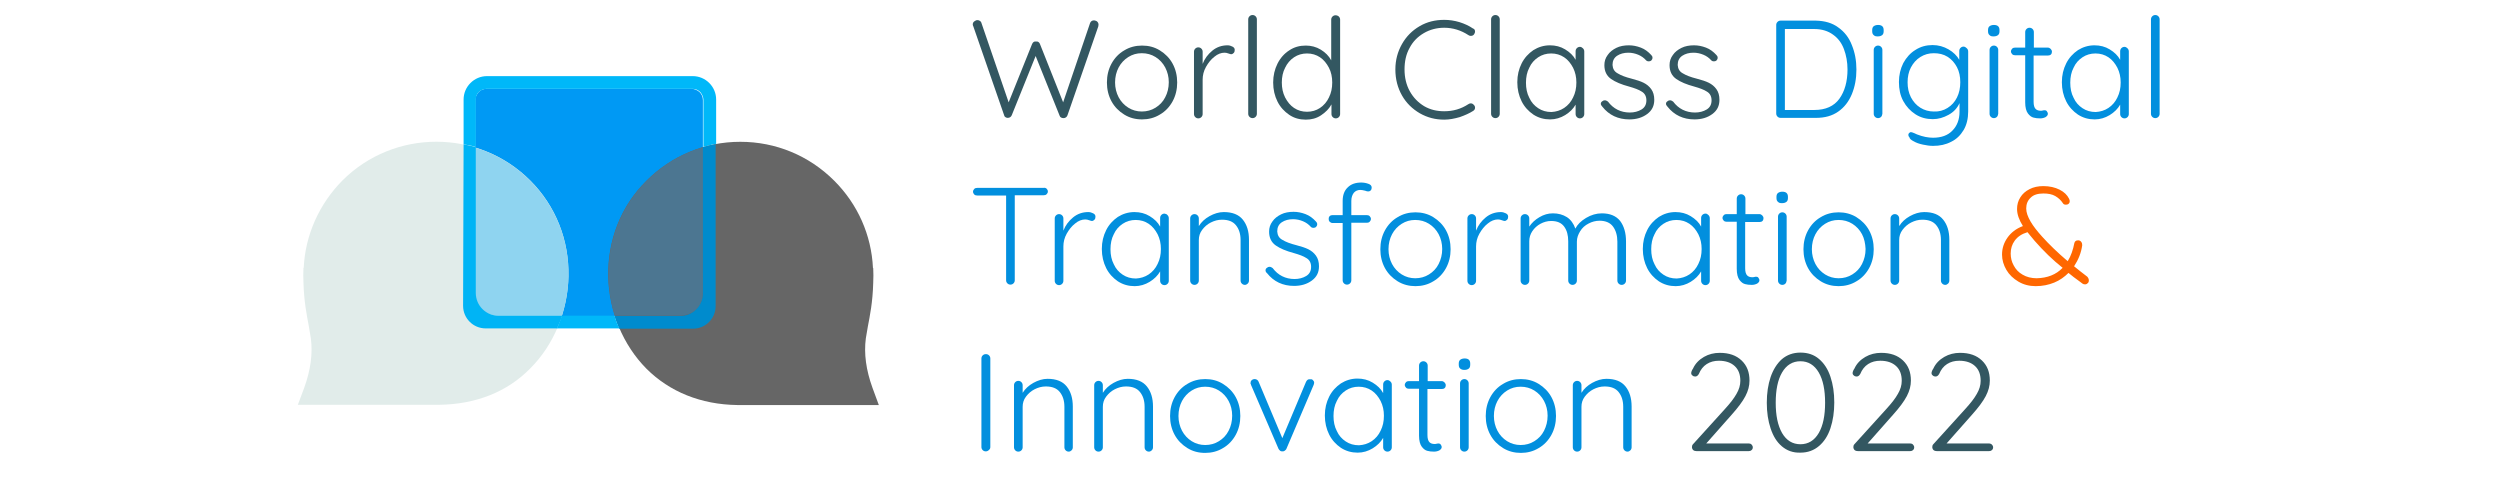 <?xml version="1.0" encoding="utf-8"?>
<!-- Generator: Adobe Illustrator 25.4.1, SVG Export Plug-In . SVG Version: 6.00 Build 0)  -->
<svg version="1.1" id="Capa_1" xmlns="http://www.w3.org/2000/svg" xmlns:xlink="http://www.w3.org/1999/xlink" x="0px" y="0px"
	 viewBox="0 0 982 188" style="enable-background:new 0 0 982 188;" xml:space="preserve">
<style type="text/css">
	.st0{fill:#335761;}
	.st1{fill:#028FDE;}
	.st2{fill:#FF6700;}
	.st3{fill:none;stroke:#666666;stroke-width:30;stroke-miterlimit:10;}
	.st4{fill:#0099F4;}
	.st5{fill:#666666;}
	.st6{fill:#4C7691;}
	.st7{fill:#E1ECEA;}
	.st8{fill:#8FD4F0;}
	.st9{fill:#00B8F9;}
	.st10{fill:#008BCD;}
	.st11{fill:#00B4F5;}
</style>
<g>
	<g>
		<path class="st0" d="M431,8.5c0.3,0.3,0.5,0.7,0.5,1.2l-0.1,0.7l-12.1,34.9c-0.1,0.3-0.3,0.6-0.6,0.8c-0.3,0.2-0.6,0.3-0.9,0.3
			c-0.8,0-1.4-0.3-1.6-1L406.8,22l-9.4,23.3c-0.3,0.7-0.9,1-1.6,1c-0.3,0-0.6-0.1-0.9-0.3c-0.3-0.2-0.4-0.4-0.5-0.8l-12.1-34.9
			c-0.1-0.2-0.2-0.4-0.2-0.7c0-0.5,0.2-0.9,0.6-1.2s0.8-0.5,1.2-0.5c0.4,0,0.7,0.1,1,0.3c0.3,0.2,0.5,0.4,0.6,0.8l10.7,31.2
			l9.2-22.9c0.3-0.7,0.8-1.1,1.5-1c0.4,0,0.7,0,1,0.2c0.3,0.2,0.5,0.5,0.6,0.8l9.1,22.9l10.6-31.2c0.3-0.7,0.8-1,1.6-1
			C430.3,8.1,430.7,8.2,431,8.5z"/>
		<path class="st0" d="M460.6,39.8c-1.2,2.2-2.9,4-5,5.2c-2.1,1.3-4.5,1.9-7,1.9c-2.6,0-4.9-0.6-7-1.9c-2.1-1.3-3.8-3-5-5.2
			c-1.2-2.2-1.8-4.7-1.8-7.4c0-2.7,0.6-5.2,1.8-7.4c1.2-2.2,2.9-4,5-5.2c2.1-1.3,4.5-1.9,7-1.9c2.6,0,4.9,0.6,7,1.9
			c2.1,1.3,3.8,3,5,5.2c1.2,2.2,1.8,4.7,1.8,7.4C462.4,35.1,461.8,37.6,460.6,39.8z M457.7,26.5c-0.9-1.7-2.2-3.1-3.8-4.1
			c-1.6-1-3.4-1.5-5.4-1.5c-2,0-3.7,0.5-5.3,1.5c-1.6,1-2.9,2.4-3.8,4.1s-1.4,3.7-1.4,5.9c0,2.1,0.5,4.1,1.4,5.8s2.2,3.1,3.8,4.1
			c1.6,1,3.4,1.5,5.3,1.5c2,0,3.8-0.5,5.4-1.5c1.6-1,2.9-2.3,3.8-4.1c0.9-1.7,1.4-3.7,1.4-5.9S458.6,28.3,457.7,26.5z"/>
		<path class="st0" d="M484.1,18.3c0.6,0.3,0.9,0.7,0.9,1.3c0,0.5-0.1,0.9-0.4,1.2c-0.3,0.3-0.6,0.5-1,0.5c-0.2,0-0.5-0.1-1.1-0.3
			c-0.5-0.2-1-0.3-1.5-0.3c-1.3,0-2.7,0.5-4,1.6c-1.3,1-2.4,2.4-3.3,4c-0.9,1.6-1.3,3.3-1.3,5v13.5c0,0.5-0.2,0.9-0.5,1.2
			c-0.3,0.3-0.7,0.5-1.2,0.5c-0.5,0-0.9-0.2-1.2-0.5c-0.3-0.3-0.5-0.7-0.5-1.2V20.3c0-0.5,0.2-0.9,0.5-1.2c0.3-0.3,0.7-0.5,1.2-0.5
			c0.5,0,0.9,0.2,1.2,0.5c0.3,0.3,0.5,0.7,0.5,1.2v4.8c0.8-2.1,2.1-3.8,3.8-5.2c1.7-1.4,3.7-2.1,6-2.1
			C482.9,17.8,483.5,18,484.1,18.3z"/>
		<path class="st0" d="M493.2,45.9c-0.3,0.3-0.7,0.5-1.2,0.5c-0.5,0-0.9-0.2-1.2-0.5c-0.3-0.3-0.5-0.7-0.5-1.2V7.6
			c0-0.5,0.2-0.9,0.5-1.2c0.3-0.3,0.7-0.5,1.2-0.5c0.5,0,0.9,0.2,1.2,0.5c0.3,0.3,0.5,0.7,0.5,1.2v37.1
			C493.7,45.2,493.5,45.6,493.2,45.9z"/>
		<path class="st0" d="M525.9,6.5c0.3,0.3,0.5,0.7,0.5,1.2v37.1c0,0.5-0.2,0.9-0.5,1.2c-0.3,0.3-0.7,0.5-1.2,0.5s-0.9-0.2-1.2-0.5
			c-0.3-0.3-0.5-0.7-0.5-1.2v-3.8c-0.9,1.7-2.3,3.1-4.1,4.3c-1.8,1.2-3.8,1.7-6,1.7c-2.4,0-4.6-0.6-6.5-1.9c-1.9-1.3-3.5-3-4.6-5.2
			c-1.1-2.2-1.7-4.7-1.7-7.5c0-2.7,0.6-5.2,1.7-7.4c1.1-2.2,2.7-4,4.6-5.2c1.9-1.3,4.1-1.9,6.5-1.9c2.1,0,4.1,0.5,5.9,1.6
			c1.8,1.1,3.2,2.5,4.1,4.2v-16c0-0.5,0.2-0.9,0.5-1.2c0.3-0.3,0.7-0.5,1.2-0.5S525.6,6.2,525.9,6.5z M518.5,42.4
			c1.5-1,2.7-2.4,3.5-4.1c0.9-1.8,1.3-3.7,1.3-5.9c0-2.1-0.4-4.1-1.3-5.8c-0.9-1.7-2-3.1-3.5-4.1c-1.5-1-3.2-1.5-5.1-1.5
			c-1.9,0-3.6,0.5-5.1,1.5c-1.5,1-2.7,2.4-3.5,4.1c-0.9,1.7-1.3,3.7-1.3,5.8c0,2.2,0.4,4.1,1.3,5.9c0.9,1.7,2,3.1,3.5,4.1
			c1.5,1,3.2,1.5,5.1,1.5C515.3,43.9,517,43.4,518.5,42.4z"/>
		<path class="st0" d="M579.4,12.4c0,0.3-0.1,0.7-0.4,1.1c-0.3,0.4-0.7,0.6-1.3,0.6c-0.3,0-0.6-0.1-0.9-0.3
			c-2.9-1.9-6.1-2.9-9.5-2.9c-2.9,0-5.6,0.7-8,2.1c-2.4,1.4-4.3,3.3-5.6,5.8c-1.4,2.5-2,5.3-2,8.5c0,3.2,0.7,6.1,2.1,8.6
			c1.4,2.5,3.3,4.4,5.6,5.8c2.4,1.4,5,2,7.9,2c3.5,0,6.6-0.9,9.5-2.8c0.3-0.2,0.6-0.3,0.9-0.3c0.5,0,0.9,0.2,1.3,0.7
			c0.3,0.3,0.4,0.6,0.4,1c0,0.6-0.3,1-0.8,1.3c-1.4,0.9-3.2,1.7-5.2,2.4c-2.1,0.6-4.1,1-6.1,1c-3.5,0-6.6-0.8-9.6-2.5
			c-2.9-1.7-5.3-4-7-7c-1.7-3-2.6-6.4-2.6-10.2c0-3.7,0.9-7,2.6-10c1.7-3,4-5.3,6.9-7c2.9-1.7,6.1-2.5,9.7-2.5c2,0,4,0.3,6,0.9
			c1.9,0.6,3.7,1.4,5.3,2.5C579.1,11.3,579.4,11.8,579.4,12.4z"/>
		<path class="st0" d="M588.6,45.9c-0.3,0.3-0.7,0.5-1.2,0.5s-0.9-0.2-1.2-0.5c-0.3-0.3-0.5-0.7-0.5-1.2V7.6c0-0.5,0.2-0.9,0.5-1.2
			c0.3-0.3,0.7-0.5,1.2-0.5s0.9,0.2,1.2,0.5c0.3,0.3,0.5,0.7,0.5,1.2v37.1C589.1,45.2,588.9,45.6,588.6,45.9z"/>
		<path class="st0" d="M621.8,19c0.3,0.3,0.5,0.7,0.5,1.2v24.6c0,0.5-0.2,0.9-0.5,1.2c-0.3,0.3-0.7,0.5-1.2,0.5s-0.9-0.2-1.2-0.5
			c-0.3-0.3-0.5-0.7-0.5-1.2v-3.7c-0.9,1.6-2.3,3-4.1,4.1c-1.8,1.1-3.8,1.7-5.9,1.7c-2.4,0-4.6-0.6-6.6-1.9c-1.9-1.3-3.5-3-4.6-5.2
			c-1.1-2.2-1.7-4.7-1.7-7.5c0-2.8,0.6-5.2,1.7-7.4c1.1-2.2,2.7-3.9,4.6-5.2c1.9-1.2,4.1-1.9,6.5-1.9c2.2,0,4.2,0.5,6,1.6
			c1.8,1.1,3.2,2.4,4.1,4.1v-3.4c0-0.5,0.2-0.9,0.5-1.2c0.3-0.3,0.7-0.5,1.2-0.5S621.5,18.7,621.8,19z M614.4,42.4
			c1.5-1,2.7-2.4,3.5-4.1c0.9-1.8,1.3-3.7,1.3-5.9c0-2.1-0.4-4-1.3-5.8c-0.9-1.7-2-3.1-3.5-4.1c-1.5-1-3.2-1.5-5.1-1.5
			c-1.9,0-3.6,0.5-5.1,1.5c-1.5,1-2.7,2.3-3.5,4.1c-0.9,1.7-1.3,3.7-1.3,5.9s0.4,4.2,1.3,5.9c0.8,1.8,2,3.1,3.5,4.1
			c1.5,1,3.2,1.5,5.2,1.5C611.2,43.9,612.9,43.4,614.4,42.4z"/>
		<path class="st0" d="M628.8,40.8c0-0.5,0.2-0.8,0.7-1.1c0.2-0.2,0.5-0.3,0.9-0.3c0.4,0,0.8,0.2,1.2,0.5c2.1,2.8,5,4.3,8.6,4.3
			c1.7,0,3.3-0.4,4.6-1.2c1.3-0.8,1.9-2,1.9-3.6c0-1.5-0.6-2.7-1.8-3.4c-1.2-0.8-2.9-1.4-5-2c-3-0.8-5.4-1.8-7.1-3
			c-1.7-1.2-2.6-3-2.6-5.4c0-1.5,0.4-2.8,1.3-4c0.8-1.2,2-2.1,3.4-2.8c1.4-0.7,3.1-1,4.9-1c1.6,0,3.1,0.3,4.7,0.9
			c1.6,0.6,2.9,1.6,4.1,2.9c0.3,0.3,0.5,0.6,0.5,1.1c0,0.4-0.2,0.8-0.5,1.1c-0.3,0.2-0.6,0.3-1,0.3c-0.4,0-0.7-0.1-1-0.4
			c-0.9-1-1.9-1.7-3.1-2.2c-1.2-0.5-2.5-0.8-3.9-0.8c-1.7,0-3.2,0.4-4.4,1.2c-1.2,0.8-1.8,2-1.8,3.6c0.1,1.5,0.7,2.6,2,3.3
			c1.3,0.8,3.1,1.5,5.5,2.1c1.9,0.5,3.5,1,4.7,1.6c1.2,0.6,2.2,1.4,3,2.5c0.8,1.1,1.2,2.5,1.2,4.2c0,2.4-0.9,4.2-2.8,5.6
			c-1.9,1.4-4.2,2.1-7,2.1c-4.4,0-8-1.7-10.6-5C629,41.5,628.8,41.1,628.8,40.8z"/>
		<path class="st0" d="M654.4,40.8c0-0.5,0.2-0.8,0.7-1.1c0.2-0.2,0.5-0.3,0.9-0.3c0.4,0,0.8,0.2,1.2,0.5c2.1,2.8,5,4.3,8.6,4.3
			c1.7,0,3.3-0.4,4.6-1.2c1.3-0.8,1.9-2,1.9-3.6c0-1.5-0.6-2.7-1.8-3.4c-1.2-0.8-2.9-1.4-5-2c-3-0.8-5.4-1.8-7.1-3
			c-1.7-1.2-2.6-3-2.6-5.4c0-1.5,0.4-2.8,1.3-4c0.8-1.2,2-2.1,3.4-2.8c1.4-0.7,3.1-1,4.9-1c1.6,0,3.1,0.3,4.7,0.9
			c1.6,0.6,2.9,1.6,4.1,2.9c0.3,0.3,0.5,0.6,0.5,1.1c0,0.4-0.2,0.8-0.5,1.1c-0.3,0.2-0.6,0.3-1,0.3c-0.4,0-0.7-0.1-1-0.4
			c-0.9-1-1.9-1.7-3.1-2.2c-1.2-0.5-2.5-0.8-3.9-0.8c-1.7,0-3.2,0.4-4.4,1.2c-1.2,0.8-1.8,2-1.8,3.6c0.1,1.5,0.7,2.6,2,3.3
			c1.3,0.8,3.1,1.5,5.5,2.1c1.9,0.5,3.5,1,4.7,1.6c1.2,0.6,2.2,1.4,3,2.5c0.8,1.1,1.2,2.5,1.2,4.2c0,2.4-0.9,4.2-2.8,5.6
			c-1.9,1.4-4.2,2.1-7,2.1c-4.4,0-8-1.7-10.6-5C654.6,41.5,654.4,41.1,654.4,40.8z"/>
		<path class="st1" d="M722.1,10.8c2.4,1.7,4.2,4,5.3,6.9c1.2,2.9,1.8,6.1,1.8,9.6c0,3.6-0.6,6.8-1.8,9.7c-1.2,2.9-3,5.2-5.3,6.8
			c-2.4,1.7-5.3,2.5-8.8,2.5h-13.9c-0.5,0-0.9-0.2-1.2-0.5c-0.3-0.3-0.5-0.7-0.5-1.2V9.8c0-0.5,0.2-0.9,0.5-1.2
			c0.3-0.3,0.7-0.5,1.2-0.5h13.9C716.8,8.2,719.7,9,722.1,10.8z M722.5,38.8c2.1-2.9,3.2-6.8,3.2-11.5c0-2.9-0.5-5.6-1.4-8
			c-0.9-2.4-2.3-4.3-4.3-5.7c-1.9-1.4-4.4-2.2-7.3-2.2h-11.6v31.8h11.6C717.1,43.2,720.4,41.7,722.5,38.8z"/>
		<path class="st1" d="M736,13.8c-0.4-0.3-0.6-0.8-0.6-1.5v-0.5c0-0.7,0.2-1.2,0.6-1.5c0.4-0.3,1-0.5,1.7-0.5c1.5,0,2.2,0.7,2.2,2
			v0.5c0,0.7-0.2,1.2-0.6,1.5c-0.4,0.3-0.9,0.5-1.7,0.5S736.4,14.2,736,13.8z M738.9,45.9c-0.3,0.3-0.7,0.5-1.2,0.5
			s-0.9-0.2-1.2-0.5c-0.3-0.3-0.5-0.7-0.5-1.2V19.6c0-0.5,0.2-0.9,0.5-1.2c0.3-0.3,0.7-0.5,1.2-0.5s0.9,0.2,1.2,0.5
			c0.3,0.3,0.5,0.7,0.5,1.2v25.1C739.3,45.2,739.2,45.6,738.9,45.9z"/>
		<path class="st1" d="M772.6,19c0.3,0.3,0.5,0.7,0.5,1.2v23.6c0,2.8-0.6,5.3-1.8,7.3c-1.2,2-2.8,3.6-4.9,4.6
			c-2.1,1.1-4.4,1.6-7.1,1.6c-1.3,0-2.6-0.2-4-0.5c-1.4-0.3-2.6-0.7-3.6-1.3c-1-0.5-1.6-1-1.7-1.6c-0.3-0.3-0.4-0.5-0.4-0.9
			c0-0.4,0.2-0.7,0.5-0.9c0.1-0.1,0.3-0.2,0.5-0.2c0.2,0,0.6,0.1,1.3,0.4l1.1,0.5c2.3,0.9,4.4,1.3,6.3,1.3c3.2,0,5.8-0.9,7.6-2.8
			c1.8-1.8,2.8-4.3,2.8-7.4v-3.4c-0.9,2-2.3,3.5-4.3,4.6c-2,1.1-4,1.7-6.2,1.7c-2.5,0-4.8-0.6-6.8-1.9s-3.6-3-4.8-5.2
			c-1.2-2.2-1.7-4.7-1.7-7.5c0-2.7,0.6-5.2,1.7-7.4c1.2-2.2,2.8-4,4.8-5.2c2-1.3,4.3-1.9,6.7-1.9c2.3,0,4.4,0.6,6.3,1.7
			c1.9,1.1,3.3,2.5,4.2,4.1v-3.5c0-0.5,0.2-0.9,0.5-1.2c0.3-0.3,0.7-0.5,1.2-0.5S772.3,18.7,772.6,19z M765,42.4
			c1.6-1,2.8-2.3,3.7-4.1c0.9-1.8,1.3-3.8,1.3-6c0-2.2-0.4-4.2-1.3-5.9c-0.9-1.7-2.1-3.1-3.7-4.1c-1.6-1-3.4-1.4-5.4-1.4
			c-2,0-3.7,0.5-5.3,1.5c-1.6,1-2.8,2.4-3.7,4.1c-0.9,1.7-1.3,3.7-1.3,5.8c0,2.2,0.4,4.1,1.3,5.9c0.9,1.7,2.1,3.1,3.7,4.1
			s3.4,1.5,5.3,1.5C761.6,43.9,763.4,43.4,765,42.4z"/>
		<path class="st1" d="M781.5,13.8c-0.4-0.3-0.6-0.8-0.6-1.5v-0.5c0-0.7,0.2-1.2,0.6-1.5c0.4-0.3,1-0.5,1.7-0.5c1.5,0,2.2,0.7,2.2,2
			v0.5c0,0.7-0.2,1.2-0.6,1.5c-0.4,0.3-0.9,0.5-1.7,0.5S781.9,14.2,781.5,13.8z M784.4,45.9c-0.3,0.3-0.7,0.5-1.2,0.5
			s-0.9-0.2-1.2-0.5c-0.3-0.3-0.5-0.7-0.5-1.2V19.6c0-0.5,0.2-0.9,0.5-1.2c0.3-0.3,0.7-0.5,1.2-0.5s0.9,0.2,1.2,0.5
			c0.3,0.3,0.5,0.7,0.5,1.2v25.1C784.8,45.2,784.7,45.6,784.4,45.9z"/>
		<path class="st1" d="M798.8,21.7v18.3c0,1.4,0.3,2.3,0.8,2.8c0.5,0.5,1.2,0.7,2,0.7c0.2,0,0.5,0,0.8-0.1c0.3-0.1,0.6-0.1,0.8-0.1
			c0.3,0,0.6,0.1,0.8,0.4s0.4,0.6,0.4,1c0,0.5-0.3,0.9-0.9,1.3c-0.6,0.3-1.3,0.5-2.1,0.5c-1,0-1.9-0.1-2.6-0.3
			c-0.8-0.2-1.5-0.7-2.2-1.6c-0.7-0.9-1.1-2.4-1.1-4.4V21.7h-4c-0.4,0-0.8-0.1-1.1-0.4c-0.3-0.3-0.5-0.7-0.5-1.1s0.2-0.8,0.5-1.1
			c0.3-0.3,0.7-0.4,1.1-0.4h4v-6.1c0-0.5,0.2-0.9,0.5-1.2c0.3-0.3,0.7-0.5,1.2-0.5s0.9,0.2,1.2,0.5c0.3,0.3,0.5,0.7,0.5,1.2v6.1h5.5
			c0.4,0,0.8,0.2,1.1,0.5c0.3,0.3,0.5,0.7,0.5,1.1c0,0.4-0.1,0.8-0.4,1.1c-0.3,0.3-0.7,0.4-1.1,0.4H798.8z"/>
		<path class="st1" d="M835.7,19c0.3,0.3,0.5,0.7,0.5,1.2v24.6c0,0.5-0.2,0.9-0.5,1.2c-0.3,0.3-0.7,0.5-1.2,0.5s-0.9-0.2-1.2-0.5
			c-0.3-0.3-0.5-0.7-0.5-1.2v-3.7c-0.9,1.6-2.3,3-4.1,4.1c-1.8,1.1-3.8,1.7-5.9,1.7c-2.4,0-4.6-0.6-6.6-1.9c-1.9-1.3-3.5-3-4.6-5.2
			c-1.1-2.2-1.7-4.7-1.7-7.5c0-2.8,0.6-5.2,1.7-7.4c1.1-2.2,2.7-3.9,4.6-5.2c1.9-1.2,4.1-1.9,6.5-1.9c2.2,0,4.2,0.5,6,1.6
			c1.8,1.1,3.2,2.4,4.1,4.1v-3.4c0-0.5,0.2-0.9,0.5-1.2c0.3-0.3,0.7-0.5,1.2-0.5S835.4,18.7,835.7,19z M828.2,42.4
			c1.5-1,2.7-2.4,3.5-4.1c0.9-1.8,1.3-3.7,1.3-5.9c0-2.1-0.4-4-1.3-5.8c-0.9-1.7-2-3.1-3.5-4.1c-1.5-1-3.2-1.5-5.1-1.5
			c-1.9,0-3.6,0.5-5.1,1.5c-1.5,1-2.7,2.3-3.5,4.1c-0.9,1.7-1.3,3.7-1.3,5.9s0.4,4.2,1.3,5.9c0.8,1.8,2,3.1,3.5,4.1
			c1.5,1,3.2,1.5,5.2,1.5C825,43.9,826.7,43.4,828.2,42.4z"/>
		<path class="st1" d="M847.8,45.9c-0.3,0.3-0.7,0.5-1.2,0.5s-0.9-0.2-1.2-0.5c-0.3-0.3-0.5-0.7-0.5-1.2V7.6c0-0.5,0.2-0.9,0.5-1.2
			c0.3-0.3,0.7-0.5,1.2-0.5s0.9,0.2,1.2,0.5c0.3,0.3,0.5,0.7,0.5,1.2v37.1C848.3,45.2,848.1,45.6,847.8,45.9z"/>
		<path class="st1" d="M411.1,74.1c0.3,0.3,0.5,0.7,0.5,1.1c0,0.5-0.2,0.8-0.5,1.1c-0.3,0.3-0.7,0.4-1.2,0.4h-11.3v33.4
			c0,0.5-0.2,0.9-0.5,1.2c-0.3,0.3-0.7,0.5-1.2,0.5c-0.5,0-0.9-0.2-1.2-0.5c-0.3-0.3-0.5-0.7-0.5-1.2V76.8h-11.3
			c-0.5,0-0.9-0.1-1.2-0.4c-0.3-0.3-0.5-0.7-0.5-1.1c0-0.4,0.2-0.8,0.5-1.1c0.3-0.3,0.7-0.4,1.2-0.4h26
			C410.4,73.7,410.7,73.8,411.1,74.1z"/>
		<path class="st1" d="M429.4,83.8c0.6,0.3,0.9,0.7,0.9,1.3c0,0.5-0.1,0.9-0.4,1.2c-0.3,0.3-0.6,0.5-1,0.5c-0.2,0-0.5-0.1-1.1-0.3
			c-0.5-0.2-1-0.3-1.5-0.3c-1.3,0-2.7,0.5-4,1.6c-1.3,1-2.4,2.4-3.3,4c-0.9,1.6-1.3,3.3-1.3,5v13.5c0,0.5-0.2,0.9-0.5,1.2
			c-0.3,0.3-0.7,0.5-1.2,0.5c-0.5,0-0.9-0.2-1.2-0.5c-0.3-0.3-0.5-0.7-0.5-1.2V85.8c0-0.5,0.2-0.9,0.5-1.2c0.3-0.3,0.7-0.5,1.2-0.5
			c0.5,0,0.9,0.2,1.2,0.5c0.3,0.3,0.5,0.7,0.5,1.2v4.8c0.8-2.1,2.1-3.8,3.8-5.2c1.7-1.4,3.7-2.1,6-2.1
			C428.2,83.3,428.8,83.5,429.4,83.8z"/>
		<path class="st1" d="M458.6,84.5c0.3,0.3,0.5,0.7,0.5,1.2v24.6c0,0.5-0.2,0.9-0.5,1.2c-0.3,0.3-0.7,0.5-1.2,0.5
			c-0.5,0-0.9-0.2-1.2-0.5c-0.3-0.3-0.5-0.7-0.5-1.2v-3.7c-0.9,1.6-2.3,3-4.1,4.1c-1.8,1.1-3.8,1.7-5.9,1.7c-2.4,0-4.6-0.6-6.6-1.9
			c-1.9-1.3-3.5-3-4.6-5.2c-1.1-2.2-1.7-4.7-1.7-7.5s0.6-5.2,1.7-7.4c1.1-2.2,2.7-3.9,4.6-5.2c1.9-1.2,4.1-1.9,6.5-1.9
			c2.2,0,4.2,0.5,6,1.6c1.8,1.1,3.2,2.4,4.1,4.1v-3.4c0-0.5,0.2-0.9,0.5-1.2c0.3-0.3,0.7-0.5,1.2-0.5
			C457.9,84,458.3,84.1,458.6,84.5z M451.2,107.8c1.5-1,2.7-2.4,3.5-4.1c0.9-1.8,1.3-3.7,1.3-5.9c0-2.1-0.4-4-1.3-5.8
			c-0.9-1.7-2-3.1-3.5-4.1c-1.5-1-3.2-1.5-5.1-1.5c-1.9,0-3.6,0.5-5.1,1.5c-1.5,1-2.7,2.3-3.5,4.1c-0.9,1.7-1.3,3.7-1.3,5.9
			s0.4,4.2,1.3,5.9c0.8,1.8,2,3.1,3.5,4.1c1.5,1,3.2,1.5,5.2,1.5C448,109.3,449.7,108.8,451.2,107.8z"/>
		<path class="st1" d="M488.2,86.3c1.6,2,2.4,4.6,2.4,7.9v16c0,0.5-0.2,0.9-0.5,1.2c-0.3,0.3-0.7,0.5-1.1,0.5
			c-0.5,0-0.9-0.2-1.2-0.5c-0.3-0.3-0.5-0.7-0.5-1.2V94.3c0-2.4-0.6-4.3-1.8-5.8c-1.2-1.5-3-2.2-5.5-2.2c-1.6,0-3,0.4-4.4,1.1
			c-1.4,0.7-2.5,1.7-3.4,2.9c-0.9,1.2-1.3,2.5-1.3,4v15.9c0,0.5-0.2,0.9-0.5,1.2c-0.3,0.3-0.7,0.5-1.2,0.5c-0.5,0-0.9-0.2-1.2-0.5
			c-0.3-0.3-0.5-0.7-0.5-1.2V85.8c0-0.5,0.2-0.9,0.5-1.2c0.3-0.3,0.7-0.5,1.2-0.5c0.5,0,0.9,0.2,1.2,0.5c0.3,0.3,0.5,0.7,0.5,1.2v3
			c1-1.6,2.4-2.9,4.2-3.9c1.8-1,3.7-1.6,5.6-1.6C484.1,83.3,486.6,84.3,488.2,86.3z"/>
		<path class="st1" d="M497.1,106.2c0-0.5,0.2-0.8,0.7-1.1c0.2-0.2,0.5-0.3,0.9-0.3c0.4,0,0.8,0.2,1.2,0.5c2.1,2.8,5,4.3,8.6,4.3
			c1.7,0,3.3-0.4,4.6-1.2s1.9-2,1.9-3.6c0-1.5-0.6-2.7-1.8-3.4c-1.2-0.8-2.9-1.4-5-2c-3-0.8-5.4-1.8-7.1-3c-1.7-1.2-2.6-3-2.6-5.4
			c0-1.5,0.4-2.8,1.3-4c0.8-1.2,2-2.1,3.4-2.8c1.4-0.7,3.1-1,4.9-1c1.6,0,3.1,0.3,4.7,0.9c1.6,0.6,2.9,1.6,4.1,2.9
			c0.3,0.3,0.5,0.6,0.5,1.1c0,0.4-0.2,0.8-0.5,1.1c-0.3,0.2-0.6,0.3-1,0.3c-0.4,0-0.7-0.1-1-0.4c-0.9-1-1.9-1.7-3.1-2.2
			c-1.2-0.5-2.5-0.8-3.9-0.8c-1.7,0-3.2,0.4-4.4,1.2c-1.2,0.8-1.8,2-1.8,3.6c0.1,1.5,0.7,2.6,2,3.3c1.3,0.8,3.1,1.5,5.5,2.1
			c1.9,0.5,3.5,1,4.7,1.6c1.2,0.6,2.2,1.4,3,2.5c0.8,1.1,1.2,2.5,1.2,4.2c0,2.4-0.9,4.2-2.8,5.6c-1.9,1.4-4.2,2.1-7,2.1
			c-4.4,0-8-1.7-10.6-5C497.3,107,497.1,106.6,497.1,106.2z"/>
		<path class="st1" d="M531.8,75.7c-0.6,0.8-1,1.8-1,3.2v5.6h6.1c0.4,0,0.8,0.1,1.1,0.4c0.3,0.3,0.5,0.7,0.5,1.1s-0.2,0.8-0.5,1.1
			c-0.3,0.3-0.7,0.4-1.1,0.4h-6.1v22.6c0,0.5-0.2,0.9-0.5,1.2c-0.3,0.3-0.7,0.5-1.2,0.5c-0.5,0-0.9-0.2-1.2-0.5
			c-0.3-0.3-0.5-0.7-0.5-1.2V87.6h-4c-0.4,0-0.8-0.2-1.1-0.5c-0.3-0.3-0.4-0.7-0.4-1.1c0-0.5,0.1-0.8,0.4-1.1s0.7-0.4,1.1-0.4h4
			v-5.6c0-2.3,0.7-4.1,2-5.3c1.3-1.3,3.1-1.9,5.3-1.9c1,0,2,0.2,2.8,0.5c0.9,0.3,1.3,0.8,1.3,1.5c0,0.4-0.1,0.8-0.4,1.1
			c-0.3,0.3-0.6,0.4-1,0.4c-0.3,0-0.7-0.1-1.2-0.3c-0.8-0.2-1.4-0.3-1.9-0.3C533.3,74.6,532.4,75,531.8,75.7z"/>
		<path class="st1" d="M568,105.3c-1.2,2.2-2.9,4-5,5.2c-2.1,1.3-4.5,1.9-7,1.9s-4.9-0.6-7-1.9c-2.1-1.3-3.8-3-5-5.2
			c-1.2-2.2-1.8-4.7-1.8-7.4s0.6-5.2,1.8-7.4c1.2-2.2,2.9-4,5-5.2c2.1-1.3,4.5-1.9,7-1.9s4.9,0.6,7,1.9c2.1,1.3,3.8,3,5,5.2
			c1.2,2.2,1.8,4.7,1.8,7.4S569.2,103.1,568,105.3z M565.1,92c-0.9-1.7-2.2-3.1-3.8-4.1c-1.6-1-3.4-1.5-5.4-1.5
			c-2,0-3.7,0.5-5.3,1.5c-1.6,1-2.9,2.4-3.8,4.1c-0.9,1.7-1.4,3.7-1.4,5.9c0,2.1,0.5,4.1,1.4,5.8c0.9,1.7,2.2,3.1,3.8,4.1
			c1.6,1,3.4,1.5,5.3,1.5c2,0,3.8-0.5,5.4-1.5c1.6-1,2.9-2.3,3.8-4.1s1.4-3.7,1.4-5.9C566.5,95.7,566,93.7,565.1,92z"/>
		<path class="st1" d="M591.5,83.8c0.6,0.3,0.9,0.7,0.9,1.3c0,0.5-0.1,0.9-0.4,1.2c-0.3,0.3-0.6,0.5-1,0.5c-0.2,0-0.5-0.1-1.1-0.3
			c-0.5-0.2-1-0.3-1.5-0.3c-1.3,0-2.7,0.5-4,1.6c-1.3,1-2.4,2.4-3.3,4c-0.9,1.6-1.3,3.3-1.3,5v13.5c0,0.5-0.2,0.9-0.5,1.2
			c-0.3,0.3-0.7,0.5-1.2,0.5s-0.9-0.2-1.2-0.5c-0.3-0.3-0.5-0.7-0.5-1.2V85.8c0-0.5,0.2-0.9,0.5-1.2c0.3-0.3,0.7-0.5,1.2-0.5
			s0.9,0.2,1.2,0.5c0.3,0.3,0.5,0.7,0.5,1.2v4.8c0.8-2.1,2.1-3.8,3.8-5.2c1.7-1.4,3.7-2.1,6-2.1C590.2,83.3,590.9,83.5,591.5,83.8z"
			/>
		<path class="st1" d="M636.4,86.8c1.5,2,2.3,4.7,2.3,8v15.4c0,0.5-0.2,0.9-0.5,1.2c-0.3,0.3-0.7,0.5-1.2,0.5s-0.9-0.2-1.2-0.5
			c-0.3-0.3-0.5-0.7-0.5-1.2V94.9c0-2.4-0.6-4.4-1.7-5.9c-1.1-1.5-2.9-2.3-5.3-2.3c-1.5,0-3,0.4-4.3,1.1c-1.4,0.7-2.5,1.7-3.3,3
			c-0.8,1.3-1.3,2.6-1.3,4.1v15.3c0,0.5-0.2,0.9-0.5,1.2c-0.3,0.3-0.7,0.5-1.2,0.5c-0.5,0-0.9-0.2-1.2-0.5c-0.3-0.3-0.5-0.7-0.5-1.2
			V94.8c0-2.4-0.5-4.3-1.6-5.8c-1.1-1.5-2.8-2.2-5.1-2.2c-1.5,0-2.9,0.4-4.2,1.1c-1.3,0.7-2.4,1.7-3.2,2.9c-0.8,1.2-1.2,2.5-1.2,4
			v15.4c0,0.5-0.2,0.9-0.5,1.2c-0.3,0.3-0.7,0.5-1.2,0.5s-0.9-0.2-1.2-0.5c-0.3-0.3-0.5-0.7-0.5-1.2V85.8c0-0.5,0.2-0.9,0.5-1.2
			c0.3-0.3,0.7-0.5,1.2-0.5s0.9,0.2,1.2,0.5c0.3,0.3,0.5,0.7,0.5,1.2v3.2c1-1.5,2.3-2.7,4-3.7c1.7-1,3.4-1.5,5.3-1.5
			c2.1,0,3.9,0.5,5.5,1.5c1.5,1,2.6,2.5,3.3,4.5c0.8-1.6,2.2-3,4.2-4.2c2-1.2,4.1-1.8,6.2-1.8C632.4,83.8,634.8,84.8,636.4,86.8z"/>
		<path class="st1" d="M671.1,84.5c0.3,0.3,0.5,0.7,0.5,1.2v24.6c0,0.5-0.2,0.9-0.5,1.2c-0.3,0.3-0.7,0.5-1.2,0.5s-0.9-0.2-1.2-0.5
			c-0.3-0.3-0.5-0.7-0.5-1.2v-3.7c-0.9,1.6-2.3,3-4.1,4.1c-1.8,1.1-3.8,1.7-5.9,1.7c-2.4,0-4.6-0.6-6.6-1.9c-1.9-1.3-3.5-3-4.6-5.2
			c-1.1-2.2-1.7-4.7-1.7-7.5s0.6-5.2,1.7-7.4c1.1-2.2,2.7-3.9,4.6-5.2c1.9-1.2,4.1-1.9,6.5-1.9c2.2,0,4.2,0.5,6,1.6
			c1.8,1.1,3.2,2.4,4.1,4.1v-3.4c0-0.5,0.2-0.9,0.5-1.2c0.3-0.3,0.7-0.5,1.2-0.5S670.7,84.1,671.1,84.5z M663.6,107.8
			c1.5-1,2.7-2.4,3.5-4.1c0.9-1.8,1.3-3.7,1.3-5.9c0-2.1-0.4-4-1.3-5.8c-0.9-1.7-2-3.1-3.5-4.1c-1.5-1-3.2-1.5-5.1-1.5
			c-1.9,0-3.6,0.5-5.1,1.5c-1.5,1-2.7,2.3-3.5,4.1c-0.9,1.7-1.3,3.7-1.3,5.9s0.4,4.2,1.3,5.9c0.8,1.8,2,3.1,3.5,4.1
			c1.5,1,3.2,1.5,5.2,1.5C660.4,109.3,662.1,108.8,663.6,107.8z"/>
		<path class="st1" d="M685.5,87.1v18.3c0,1.4,0.3,2.3,0.8,2.8c0.5,0.5,1.2,0.7,2,0.7c0.2,0,0.5,0,0.8-0.1s0.6-0.1,0.8-0.1
			c0.3,0,0.6,0.1,0.8,0.4c0.2,0.3,0.4,0.6,0.4,1c0,0.5-0.3,0.9-0.9,1.3c-0.6,0.3-1.3,0.5-2.1,0.5c-1,0-1.9-0.1-2.6-0.3
			c-0.8-0.2-1.5-0.7-2.2-1.6c-0.7-0.9-1.1-2.4-1.1-4.4V87.1h-4c-0.4,0-0.8-0.1-1.1-0.4c-0.3-0.3-0.5-0.7-0.5-1.1s0.2-0.8,0.5-1.1
			c0.3-0.3,0.7-0.4,1.1-0.4h4V78c0-0.5,0.2-0.9,0.5-1.2c0.3-0.3,0.7-0.5,1.2-0.5s0.9,0.2,1.2,0.5c0.3,0.3,0.5,0.7,0.5,1.2v6.1h5.5
			c0.4,0,0.8,0.2,1.1,0.5c0.3,0.3,0.5,0.7,0.5,1.1c0,0.4-0.1,0.8-0.4,1.1c-0.3,0.3-0.7,0.4-1.1,0.4H685.5z"/>
		<path class="st1" d="M698.4,79.3c-0.4-0.3-0.6-0.8-0.6-1.5v-0.5c0-0.7,0.2-1.2,0.6-1.5c0.4-0.3,1-0.5,1.7-0.5c1.5,0,2.2,0.7,2.2,2
			v0.5c0,0.7-0.2,1.2-0.6,1.5c-0.4,0.3-0.9,0.5-1.7,0.5S698.8,79.7,698.4,79.3z M701.3,111.4c-0.3,0.3-0.7,0.5-1.2,0.5
			s-0.9-0.2-1.2-0.5c-0.3-0.3-0.5-0.7-0.5-1.2V85.1c0-0.5,0.2-0.9,0.5-1.2c0.3-0.3,0.7-0.5,1.2-0.5s0.9,0.2,1.2,0.5
			c0.3,0.3,0.5,0.7,0.5,1.2v25.1C701.7,110.7,701.6,111.1,701.3,111.4z"/>
		<path class="st1" d="M734.2,105.3c-1.2,2.2-2.9,4-5,5.2c-2.1,1.3-4.5,1.9-7,1.9s-4.9-0.6-7-1.9c-2.1-1.3-3.8-3-5-5.2
			c-1.2-2.2-1.8-4.7-1.8-7.4s0.6-5.2,1.8-7.4c1.2-2.2,2.9-4,5-5.2c2.1-1.3,4.5-1.9,7-1.9s4.9,0.6,7,1.9c2.1,1.3,3.8,3,5,5.2
			c1.2,2.2,1.8,4.7,1.8,7.4S735.4,103.1,734.2,105.3z M731.4,92c-0.9-1.7-2.2-3.1-3.8-4.1c-1.6-1-3.4-1.5-5.4-1.5
			c-2,0-3.7,0.5-5.3,1.5c-1.6,1-2.9,2.4-3.8,4.1c-0.9,1.7-1.4,3.7-1.4,5.9c0,2.1,0.5,4.1,1.4,5.8c0.9,1.7,2.2,3.1,3.8,4.1
			c1.6,1,3.4,1.5,5.3,1.5c2,0,3.8-0.5,5.4-1.5c1.6-1,2.9-2.3,3.8-4.1s1.4-3.7,1.4-5.9C732.7,95.7,732.3,93.7,731.4,92z"/>
		<path class="st1" d="M763.3,86.3c1.6,2,2.4,4.6,2.4,7.9v16c0,0.5-0.2,0.9-0.5,1.2c-0.3,0.3-0.7,0.5-1.1,0.5
			c-0.5,0-0.9-0.2-1.2-0.5c-0.3-0.3-0.5-0.7-0.5-1.2V94.3c0-2.4-0.6-4.3-1.8-5.8s-3-2.2-5.5-2.2c-1.6,0-3,0.4-4.4,1.1
			c-1.4,0.7-2.5,1.7-3.4,2.9c-0.9,1.2-1.3,2.5-1.3,4v15.9c0,0.5-0.2,0.9-0.5,1.2c-0.3,0.3-0.7,0.5-1.2,0.5s-0.9-0.2-1.2-0.5
			c-0.3-0.3-0.5-0.7-0.5-1.2V85.8c0-0.5,0.2-0.9,0.5-1.2c0.3-0.3,0.7-0.5,1.2-0.5s0.9,0.2,1.2,0.5c0.3,0.3,0.5,0.7,0.5,1.2v3
			c1-1.6,2.4-2.9,4.2-3.9c1.8-1,3.7-1.6,5.6-1.6C759.3,83.3,761.7,84.3,763.3,86.3z"/>
		<path class="st2" d="M820.5,110.2c0,0.4-0.1,0.7-0.4,1c-0.3,0.3-0.6,0.5-1.1,0.5c-0.4,0-0.7-0.1-1-0.3l-1.2-0.9
			c-1.7-1.2-3.1-2.3-4.3-3.3c-1.6,1.6-3.4,2.9-5.6,3.8c-2.2,0.9-4.6,1.4-7.3,1.4c-2.5,0-4.8-0.6-6.8-1.8c-2-1.2-3.6-2.7-4.7-4.6
			c-1.1-1.9-1.7-3.9-1.7-6c0-2.4,0.7-4.6,2.1-6.6c1.4-2,3.4-3.6,6.1-4.6c-1.5-2.4-2.3-4.6-2.3-6.7c0-1.7,0.4-3.2,1.3-4.6
			c0.8-1.3,2-2.4,3.6-3.2c1.5-0.8,3.4-1.2,5.4-1.2c2.5,0,4.6,0.5,6.4,1.4c1.8,0.9,3,2.1,3.7,3.5c0.2,0.4,0.3,0.7,0.3,1
			c0,0.4-0.1,0.7-0.4,1c-0.3,0.3-0.7,0.4-1.1,0.4c-0.6,0-1-0.2-1.2-0.6c-0.8-1.2-1.8-2.1-3-2.8s-2.8-1-4.6-1c-2.2,0-3.9,0.5-5,1.6
			c-1.2,1.1-1.8,2.5-1.8,4.3c0,1.5,0.6,3.2,1.7,5.1c1.1,1.9,2.7,3.9,4.6,6c2.7,3,6,6.2,10,9.6c1.3-2.1,2.1-4.5,2.6-7.1
			c0.1-0.3,0.2-0.6,0.5-0.8c0.2-0.2,0.6-0.3,1-0.3c0.5,0,0.9,0.2,1.2,0.6c0.3,0.4,0.4,0.8,0.4,1.3c-0.4,3-1.5,5.7-3.2,8.3
			c1.5,1.3,3.3,2.6,5.2,4.1C820.3,109.2,820.5,109.6,820.5,110.2z M810.2,105.2c-3.9-3.1-7.5-6.6-11-10.6c-1.3-1.5-2.2-2.7-2.8-3.4
			c-2.3,0.7-3.9,1.8-5,3.3c-1.1,1.5-1.6,3.2-1.6,5.1c0,1.7,0.4,3.3,1.2,4.7c0.8,1.5,1.9,2.7,3.5,3.6c1.5,0.9,3.4,1.4,5.5,1.4
			C804.2,109.2,807.6,107.9,810.2,105.2z"/>
		<path class="st1" d="M388.4,176.8c-0.3,0.3-0.7,0.5-1.2,0.5c-0.5,0-0.9-0.2-1.2-0.5c-0.3-0.3-0.5-0.7-0.5-1.2v-34.8
			c0-0.5,0.2-0.9,0.5-1.2c0.3-0.3,0.7-0.5,1.3-0.5c0.5,0,0.9,0.2,1.2,0.5c0.3,0.3,0.5,0.7,0.5,1.2v34.8
			C389,176.1,388.8,176.5,388.4,176.8z"/>
		<path class="st1" d="M419,151.8c1.6,2,2.4,4.6,2.4,7.9v16c0,0.5-0.2,0.9-0.5,1.2c-0.3,0.3-0.7,0.5-1.1,0.5c-0.5,0-0.9-0.2-1.2-0.5
			c-0.3-0.3-0.5-0.7-0.5-1.2v-15.9c0-2.4-0.6-4.3-1.8-5.8c-1.2-1.5-3-2.2-5.5-2.2c-1.6,0-3,0.4-4.4,1.1c-1.4,0.7-2.5,1.7-3.4,2.9
			s-1.3,2.5-1.3,4v15.9c0,0.5-0.2,0.9-0.5,1.2c-0.3,0.3-0.7,0.5-1.2,0.5c-0.5,0-0.9-0.2-1.2-0.5c-0.3-0.3-0.5-0.7-0.5-1.2v-24.4
			c0-0.5,0.2-0.9,0.5-1.2c0.3-0.3,0.7-0.5,1.2-0.5c0.5,0,0.9,0.2,1.2,0.5c0.3,0.3,0.5,0.7,0.5,1.2v3c1-1.6,2.4-2.9,4.2-3.9
			c1.8-1,3.7-1.6,5.6-1.6C414.9,148.8,417.4,149.8,419,151.8z"/>
		<path class="st1" d="M450.5,151.8c1.6,2,2.4,4.6,2.4,7.9v16c0,0.5-0.2,0.9-0.5,1.2c-0.3,0.3-0.7,0.5-1.1,0.5
			c-0.5,0-0.9-0.2-1.2-0.5c-0.3-0.3-0.5-0.7-0.5-1.2v-15.9c0-2.4-0.6-4.3-1.8-5.8c-1.2-1.5-3-2.2-5.5-2.2c-1.6,0-3,0.4-4.4,1.1
			c-1.4,0.7-2.5,1.7-3.4,2.9s-1.3,2.5-1.3,4v15.9c0,0.5-0.2,0.9-0.5,1.2c-0.3,0.3-0.7,0.5-1.2,0.5c-0.5,0-0.9-0.2-1.2-0.5
			c-0.3-0.3-0.5-0.7-0.5-1.2v-24.4c0-0.5,0.2-0.9,0.5-1.2c0.3-0.3,0.7-0.5,1.2-0.5c0.5,0,0.9,0.2,1.2,0.5c0.3,0.3,0.5,0.7,0.5,1.2v3
			c1-1.6,2.4-2.9,4.2-3.9c1.8-1,3.7-1.6,5.6-1.6C446.4,148.8,448.9,149.8,450.5,151.8z"/>
		<path class="st1" d="M485.4,170.8c-1.2,2.2-2.9,4-5,5.2c-2.1,1.3-4.5,1.9-7,1.9c-2.6,0-4.9-0.6-7-1.9c-2.1-1.3-3.8-3-5-5.2
			c-1.2-2.2-1.8-4.7-1.8-7.4c0-2.7,0.6-5.2,1.8-7.4c1.2-2.2,2.9-4,5-5.2c2.1-1.3,4.5-1.9,7-1.9c2.6,0,4.9,0.6,7,1.9
			c2.1,1.3,3.8,3,5,5.2c1.2,2.2,1.8,4.7,1.8,7.4C487.2,166.1,486.6,168.6,485.4,170.8z M482.6,157.5c-0.9-1.7-2.2-3.1-3.8-4.1
			c-1.6-1-3.4-1.5-5.4-1.5c-2,0-3.7,0.5-5.3,1.5c-1.6,1-2.9,2.4-3.8,4.1s-1.4,3.7-1.4,5.9c0,2.1,0.5,4.1,1.4,5.8s2.2,3.1,3.8,4.1
			c1.6,1,3.4,1.5,5.3,1.5c2,0,3.8-0.5,5.4-1.5c1.6-1,2.9-2.3,3.8-4.1c0.9-1.7,1.4-3.7,1.4-5.9S483.5,159.2,482.6,157.5z"/>
		<path class="st1" d="M515.7,149.3c0.3,0.3,0.5,0.6,0.5,1c0,0.3-0.1,0.6-0.2,0.9l-10.7,25.1c-0.1,0.3-0.4,0.5-0.6,0.7
			s-0.6,0.3-0.8,0.3c-0.4,0-0.7,0-1-0.2s-0.5-0.5-0.7-0.8l-10.8-25.1c0-0.1,0-0.2-0.1-0.3c-0.1-0.1-0.1-0.3-0.1-0.4
			c0-0.4,0.1-0.8,0.4-1.1c0.3-0.3,0.7-0.5,1.3-0.5c0.3,0,0.6,0.1,0.9,0.3c0.3,0.2,0.5,0.5,0.6,0.8l9.3,22.1l9.3-22.1
			c0.1-0.3,0.4-0.6,0.6-0.8c0.3-0.2,0.6-0.3,1-0.2C515.1,148.9,515.4,149,515.7,149.3z"/>
		<path class="st1" d="M546.2,149.9c0.3,0.3,0.5,0.7,0.5,1.2v24.6c0,0.5-0.2,0.9-0.5,1.2c-0.3,0.3-0.7,0.5-1.2,0.5s-0.9-0.2-1.2-0.5
			c-0.3-0.3-0.5-0.7-0.5-1.2V172c-0.9,1.6-2.3,3-4.1,4.1c-1.8,1.1-3.8,1.7-5.9,1.7c-2.4,0-4.6-0.6-6.6-1.9c-1.9-1.3-3.5-3-4.6-5.2
			c-1.1-2.2-1.7-4.7-1.7-7.5s0.6-5.2,1.7-7.4c1.1-2.2,2.7-3.9,4.6-5.2c1.9-1.2,4.1-1.9,6.5-1.9c2.2,0,4.2,0.5,6,1.6
			c1.8,1.1,3.2,2.4,4.1,4.1v-3.4c0-0.5,0.2-0.9,0.5-1.2c0.3-0.3,0.7-0.5,1.2-0.5S545.9,149.6,546.2,149.9z M538.8,173.3
			c1.5-1,2.7-2.4,3.5-4.1c0.9-1.8,1.3-3.7,1.3-5.9c0-2.1-0.4-4-1.3-5.8c-0.9-1.7-2-3.1-3.5-4.1c-1.5-1-3.2-1.5-5.1-1.5
			c-1.9,0-3.6,0.5-5.1,1.5c-1.5,1-2.7,2.3-3.5,4.1c-0.9,1.7-1.3,3.7-1.3,5.9s0.4,4.2,1.3,5.9c0.8,1.8,2,3.1,3.5,4.1
			c1.5,1,3.2,1.5,5.2,1.5C535.6,174.8,537.3,174.3,538.8,173.3z"/>
		<path class="st1" d="M560.7,152.6v18.3c0,1.4,0.3,2.3,0.8,2.8c0.5,0.5,1.2,0.7,2,0.7c0.2,0,0.5,0,0.8-0.1s0.6-0.1,0.8-0.1
			c0.3,0,0.6,0.1,0.8,0.4c0.2,0.3,0.4,0.6,0.4,1c0,0.5-0.3,0.9-0.9,1.3c-0.6,0.3-1.3,0.5-2.1,0.5c-1,0-1.9-0.1-2.6-0.3
			c-0.8-0.2-1.5-0.7-2.2-1.6c-0.7-0.9-1.1-2.4-1.1-4.4v-18.4h-4c-0.4,0-0.8-0.1-1.1-0.4c-0.3-0.3-0.5-0.7-0.5-1.1s0.2-0.8,0.5-1.1
			c0.3-0.3,0.7-0.4,1.1-0.4h4v-6.1c0-0.5,0.2-0.9,0.5-1.2c0.3-0.3,0.7-0.5,1.2-0.5s0.9,0.2,1.2,0.5c0.3,0.3,0.5,0.7,0.5,1.2v6.1h5.5
			c0.4,0,0.8,0.2,1.1,0.5c0.3,0.3,0.5,0.7,0.5,1.1c0,0.4-0.1,0.8-0.4,1.1c-0.3,0.3-0.7,0.4-1.1,0.4H560.7z"/>
		<path class="st1" d="M573.6,144.8c-0.4-0.3-0.6-0.8-0.6-1.5v-0.5c0-0.7,0.2-1.2,0.6-1.5s1-0.5,1.7-0.5c1.5,0,2.2,0.7,2.2,2v0.5
			c0,0.7-0.2,1.2-0.6,1.5c-0.4,0.3-0.9,0.5-1.7,0.5S574,145.1,573.6,144.8z M576.4,176.9c-0.3,0.3-0.7,0.5-1.2,0.5s-0.9-0.2-1.2-0.5
			c-0.3-0.3-0.5-0.7-0.5-1.2v-25.1c0-0.5,0.2-0.9,0.5-1.2c0.3-0.3,0.7-0.5,1.2-0.5s0.9,0.2,1.2,0.5c0.3,0.3,0.5,0.7,0.5,1.2v25.1
			C576.9,176.2,576.7,176.6,576.4,176.9z"/>
		<path class="st1" d="M609.4,170.8c-1.2,2.2-2.9,4-5,5.2c-2.1,1.3-4.5,1.9-7,1.9s-4.9-0.6-7-1.9c-2.1-1.3-3.8-3-5-5.2
			c-1.2-2.2-1.8-4.7-1.8-7.4c0-2.7,0.6-5.2,1.8-7.4s2.9-4,5-5.2c2.1-1.3,4.5-1.9,7-1.9s4.9,0.6,7,1.9c2.1,1.3,3.8,3,5,5.2
			c1.2,2.2,1.8,4.7,1.8,7.4C611.2,166.1,610.6,168.6,609.4,170.8z M606.5,157.5c-0.9-1.7-2.2-3.1-3.8-4.1c-1.6-1-3.4-1.5-5.4-1.5
			c-2,0-3.7,0.5-5.3,1.5c-1.6,1-2.9,2.4-3.8,4.1c-0.9,1.7-1.4,3.7-1.4,5.9c0,2.1,0.5,4.1,1.4,5.8c0.9,1.7,2.2,3.1,3.8,4.1
			c1.6,1,3.4,1.5,5.3,1.5c2,0,3.8-0.5,5.4-1.5c1.6-1,2.9-2.3,3.8-4.1s1.4-3.7,1.4-5.9S607.4,159.2,606.5,157.5z"/>
		<path class="st1" d="M638.5,151.8c1.6,2,2.4,4.6,2.4,7.9v16c0,0.5-0.2,0.9-0.5,1.2c-0.3,0.3-0.7,0.5-1.1,0.5
			c-0.5,0-0.9-0.2-1.2-0.5c-0.3-0.3-0.5-0.7-0.5-1.2v-15.9c0-2.4-0.6-4.3-1.8-5.8s-3-2.2-5.5-2.2c-1.6,0-3,0.4-4.4,1.1
			s-2.5,1.7-3.4,2.9s-1.3,2.5-1.3,4v15.9c0,0.5-0.2,0.9-0.5,1.2c-0.3,0.3-0.7,0.5-1.2,0.5s-0.9-0.2-1.2-0.5
			c-0.3-0.3-0.5-0.7-0.5-1.2v-24.4c0-0.5,0.2-0.9,0.5-1.2c0.3-0.3,0.7-0.5,1.2-0.5s0.9,0.2,1.2,0.5c0.3,0.3,0.5,0.7,0.5,1.2v3
			c1-1.6,2.4-2.9,4.2-3.9c1.8-1,3.7-1.6,5.6-1.6C634.4,148.8,636.9,149.8,638.5,151.8z"/>
		<path class="st0" d="M688,174.6c0.3,0.3,0.5,0.7,0.5,1.1c0,0.5-0.2,0.9-0.5,1.1c-0.3,0.3-0.7,0.4-1.1,0.4h-20.5
			c-0.5,0-0.9-0.1-1.3-0.4c-0.3-0.3-0.5-0.7-0.5-1.2c0-0.4,0.1-0.8,0.4-1.1l12.6-13.9c2-2.2,3.5-4.1,4.5-5.9c1-1.7,1.5-3.4,1.5-5.1
			c0-2.5-0.7-4.4-2.2-5.8c-1.5-1.4-3.6-2.1-6.2-2.1c-1.8,0-3.4,0.4-4.8,1.3c-1.4,0.9-2.4,2.2-3.1,3.9c-0.4,0.7-0.9,1-1.4,1
			c-0.4,0-0.8-0.1-1.1-0.4c-0.4-0.3-0.5-0.6-0.5-1c0-0.2,0.1-0.5,0.2-0.8c0.1-0.3,0.3-0.6,0.5-0.9c0.9-2,2.4-3.5,4.3-4.6
			c1.9-1.1,4-1.6,6.2-1.6c3.7,0,6.5,1,8.6,3c2.1,2,3.1,4.6,3.1,7.9c0,2-0.5,4-1.6,6.1c-1.1,2.1-2.9,4.5-5.4,7.3l-10,11.3h16.8
			C687.3,174.2,687.7,174.3,688,174.6z"/>
		<path class="st0" d="M699.9,175.3c-2-1.7-3.4-4-4.4-7c-1-3-1.5-6.3-1.5-10.1c0-3.8,0.5-7.1,1.5-10.1c1-2.9,2.5-5.3,4.4-7
			c2-1.7,4.4-2.6,7.3-2.6c2.9,0,5.3,0.8,7.3,2.5c2,1.7,3.5,4,4.5,7c1,3,1.5,6.3,1.5,10.1c0,3.7-0.5,7.1-1.5,10.1c-1,3-2.5,5.3-4.5,7
			c-2,1.7-4.4,2.6-7.3,2.6C704.3,177.9,701.9,177,699.9,175.3z M714.4,170.1c1.7-2.9,2.5-6.9,2.5-11.9c0-5-0.8-9-2.5-11.9
			c-1.7-2.9-4.1-4.4-7.2-4.4c-3.1,0-5.5,1.5-7.2,4.4c-1.7,2.9-2.5,6.9-2.5,11.9c0,5,0.8,8.9,2.5,11.9c1.7,2.9,4.1,4.4,7.2,4.4
			C710.3,174.5,712.7,173,714.4,170.1z"/>
		<path class="st0" d="M751.4,174.6c0.3,0.3,0.5,0.7,0.5,1.1c0,0.5-0.2,0.9-0.5,1.1c-0.3,0.3-0.7,0.4-1.1,0.4h-20.5
			c-0.5,0-0.9-0.1-1.3-0.4c-0.3-0.3-0.5-0.7-0.5-1.2c0-0.4,0.1-0.8,0.4-1.1l12.6-13.9c2-2.2,3.5-4.1,4.5-5.9c1-1.7,1.5-3.4,1.5-5.1
			c0-2.5-0.7-4.4-2.2-5.8c-1.5-1.4-3.6-2.1-6.2-2.1c-1.8,0-3.4,0.4-4.8,1.3c-1.4,0.9-2.4,2.2-3.1,3.9c-0.4,0.7-0.9,1-1.4,1
			c-0.4,0-0.8-0.1-1.1-0.4c-0.4-0.3-0.5-0.6-0.5-1c0-0.2,0.1-0.5,0.2-0.8c0.1-0.3,0.3-0.6,0.5-0.9c0.9-2,2.4-3.5,4.3-4.6
			c1.9-1.1,4-1.6,6.2-1.6c3.7,0,6.5,1,8.6,3c2.1,2,3.1,4.6,3.1,7.9c0,2-0.5,4-1.6,6.1c-1.1,2.1-2.9,4.5-5.4,7.3l-10,11.3h16.8
			C750.7,174.2,751.1,174.3,751.4,174.6z"/>
		<path class="st0" d="M782.4,174.6c0.3,0.3,0.5,0.7,0.5,1.1c0,0.5-0.2,0.9-0.5,1.1c-0.3,0.3-0.7,0.4-1.1,0.4h-20.5
			c-0.5,0-0.9-0.1-1.3-0.4c-0.3-0.3-0.5-0.7-0.5-1.2c0-0.4,0.1-0.8,0.4-1.1l12.6-13.9c2-2.2,3.5-4.1,4.5-5.9c1-1.7,1.5-3.4,1.5-5.1
			c0-2.5-0.7-4.4-2.2-5.8c-1.5-1.4-3.6-2.1-6.2-2.1c-1.8,0-3.4,0.4-4.8,1.3c-1.4,0.9-2.4,2.2-3.1,3.9c-0.4,0.7-0.9,1-1.4,1
			c-0.4,0-0.8-0.1-1.1-0.4c-0.4-0.3-0.5-0.6-0.5-1c0-0.2,0.1-0.5,0.2-0.8c0.1-0.3,0.3-0.6,0.5-0.9c0.9-2,2.4-3.5,4.3-4.6
			c1.9-1.1,4-1.6,6.2-1.6c3.7,0,6.5,1,8.6,3c2.1,2,3.1,4.6,3.1,7.9c0,2-0.5,4-1.6,6.1c-1.1,2.1-2.9,4.5-5.4,7.3l-10,11.3h16.8
			C781.7,174.2,782,174.3,782.4,174.6z"/>
	</g>
</g>
<g>
	<path class="st3" d="M287,83.9"/>
	<path class="st4" d="M271.6,124.2h-40.2h-40.2c-1.2,0-2.3-0.5-3.2-1.3c-0.8-0.8-1.3-1.9-1.3-3.2V79.6V39.4c0-1.2,0.5-2.3,1.3-3.2
		s1.9-1.3,3.2-1.3h40.2h40.2c1.2,0,2.3,0.5,3.2,1.3c0.8,0.8,1.3,1.9,1.3,3.2v40.2v40.2c0,1.2-0.5,2.3-1.3,3.2
		C274,123.7,272.9,124.2,271.6,124.2z"/>
	<g>
		<path class="st5" d="M337.9,105.6c-0.6-11.3-5.1-22.4-13.8-31c-18.4-18.4-48.3-18.4-66.7,0c-19,19-17,49.6,0,66.7
			c9.7,9.8,21.9,12.7,32.2,12.8H338c-3.5-9.5-3.5-16.8-2.9-21.8c0.7-5.2,2.6-11.1,2.9-21.4c0.1-2.3,0-4.3,0-5.5"/>
		<path class="st5" d="M345.2,159.1l-55.6,0c-14.3-0.2-26.6-5.2-35.7-14.3c-9.2-9.3-14.7-22.5-15-36.1c-0.3-14.4,5-27.8,15-37.7
			c9.9-9.9,23-15.3,36.9-15.3c13.9,0,27,5.4,36.9,15.3c9.2,9.2,14.6,21.3,15.2,34.3l0.1,0c0.1,1.9,0.1,3.9,0,5.8
			c-0.2,7.6-1.3,12.9-2.1,17.1c-0.3,1.8-0.6,3.3-0.8,4.7c-0.8,6,0.1,12.5,2.6,19.4L345.2,159.1z M289.7,149.1h41.6
			c-1.5-6-1.8-11.9-1.1-17.4c0.2-1.7,0.6-3.5,0.9-5.3c0.8-4.1,1.7-8.8,1.9-15.5c0-1.7,0.1-3.4,0-5l-0.1,0
			c-0.5-10.5-4.9-20.3-12.3-27.7c-8-8-18.6-12.4-29.8-12.4c-11.3,0-21.9,4.4-29.8,12.4c-17.8,17.8-14.3,45.2,0,59.7
			C268.3,145.1,277.9,148.9,289.7,149.1z"/>
	</g>
	<path class="st6" d="M276.1,115c0,9-9,9-9,9l-25.6,0c-1.5-4.9-2.4-10-2.5-15.3c-0.3-14.4,5-27.8,15-37.7
		c6.3-6.3,13.9-10.8,22.2-13.2C276.1,57.9,276.1,106,276.1,115z M333,105.8"/>
	<g>
		<path class="st7" d="M124.3,105.5c0.6-11.3,5.1-22.4,13.8-31c18.4-18.4,48.3-18.4,66.7,0c19,19,17,49.6,0,66.7
			c-9.7,9.8-21.9,12.7-32.2,12.8h-48.4c3.5-9.5,3.5-16.8,2.9-21.8c-0.7-5.2-2.6-11.1-2.9-21.4c-0.1-2.3,0-4.3,0-5.5"/>
		<path class="st7" d="M172.6,159h-55.6l2.5-6.7c2.5-6.9,3.4-13.4,2.6-19.4c-0.2-1.4-0.5-3-0.8-4.8c-0.8-4.3-1.9-9.6-2.1-17.1
			c-0.1-1.9-0.1-3.9,0-5.8l0.1,0c0.6-12.9,6.1-25.1,15.2-34.3c20.3-20.3,53.5-20.3,73.8,0c10,10,15.3,23.4,15,37.7
			c-0.3,13.6-5.7,26.8-15,36.1C199.3,153.9,187,158.8,172.6,159L172.6,159z M131,149h41.6c11.8-0.2,21.4-4,28.7-11.3
			c14.3-14.5,17.8-41.9,0-59.7c-8-8-18.6-12.4-29.8-12.4S149.6,70,141.6,78c-7.4,7.4-11.8,17.3-12.3,27.7l-0.1,0c0,1.7,0,3.3,0,5
			c0.2,6.7,1.1,11.4,1.9,15.5c0.4,1.9,0.7,3.6,0.9,5.3C132.8,137.2,132.5,143,131,149z"/>
	</g>
	<path class="st8" d="M186.7,58c7.9,2.4,15.3,6.7,21.5,12.9c10,10,15.4,23.4,15.1,37.7c-0.1,5.3-1,10.4-2.6,15.4h-25.6
		c0,0-8.4-0.6-8.4-7.6C186.7,109.4,186.7,58,186.7,58z"/>
	<path class="st9" d="M182.1,56.7v-8.8v-8.8c0-2.5,1-4.8,2.7-6.5s4-2.7,6.5-2.7h40.4h40.4c2.5,0,4.8,1,6.5,2.7
		c1.7,1.7,2.7,4,2.7,6.5v8.7v8.7c-0.8,0.1-2.1,0.4-3.1,0.7c-1,0.3-1.9,0.5-1.9,0.5v-9.3v-9.3c0-0.9-0.5-2.1-1.2-2.9
		c-0.8-0.8-1.8-1.3-3-1.3h-40.5h-40.5c-1.2,0-2.2,0.5-3,1.2c-0.8,0.8-1.2,1.8-1.2,3v9.3v9.3c0,0-0.3-0.1-1.1-0.3
		S183.7,57,182.1,56.7z"/>
	<path class="st10" d="M281.1,56.6v31.8v31.8c0,2.5-1,4.7-2.6,6.3c-1.6,1.6-3.8,2.6-6.3,2.6h-14.5h-14.5c0,0-0.4-0.9-0.8-2
		c-0.4-1.1-0.9-2.3-1-3h12.9h12.9c2.5,0,4.7-1,6.3-2.6c1.6-1.6,2.6-3.8,2.6-6.3V86.4V57.8c0,0,0.3-0.1,1.1-0.3
		C278,57.2,279.3,57,281.1,56.6z"/>
	<path class="st11" d="M182.1,56.7l-0.1,31.7l-0.1,31.7c0,2.5,1,4.7,2.6,6.3c1.6,1.6,3.8,2.6,6.3,2.6h14h14c0,0,0.4-0.9,0.9-2
		c0.5-1.1,1-2.3,1.1-3h-12.5h-12.5c-2.5,0-4.7-1-6.3-2.6c-1.6-1.6-2.6-3.8-2.6-6.3l0-28.7l0-28.7c0,0-0.3-0.1-1-0.2
		S183.9,57,182.1,56.7z"/>
	<path class="st9" d="M220.7,124h20.7c0.3,1.1,0.7,2.4,1.3,3.7c0.2,0.5,0.4,0.9,0.7,1.3c-8.2,0-16.5,0-24.7,0
		C218.7,129,219.7,127.1,220.7,124z"/>
</g>
</svg>
